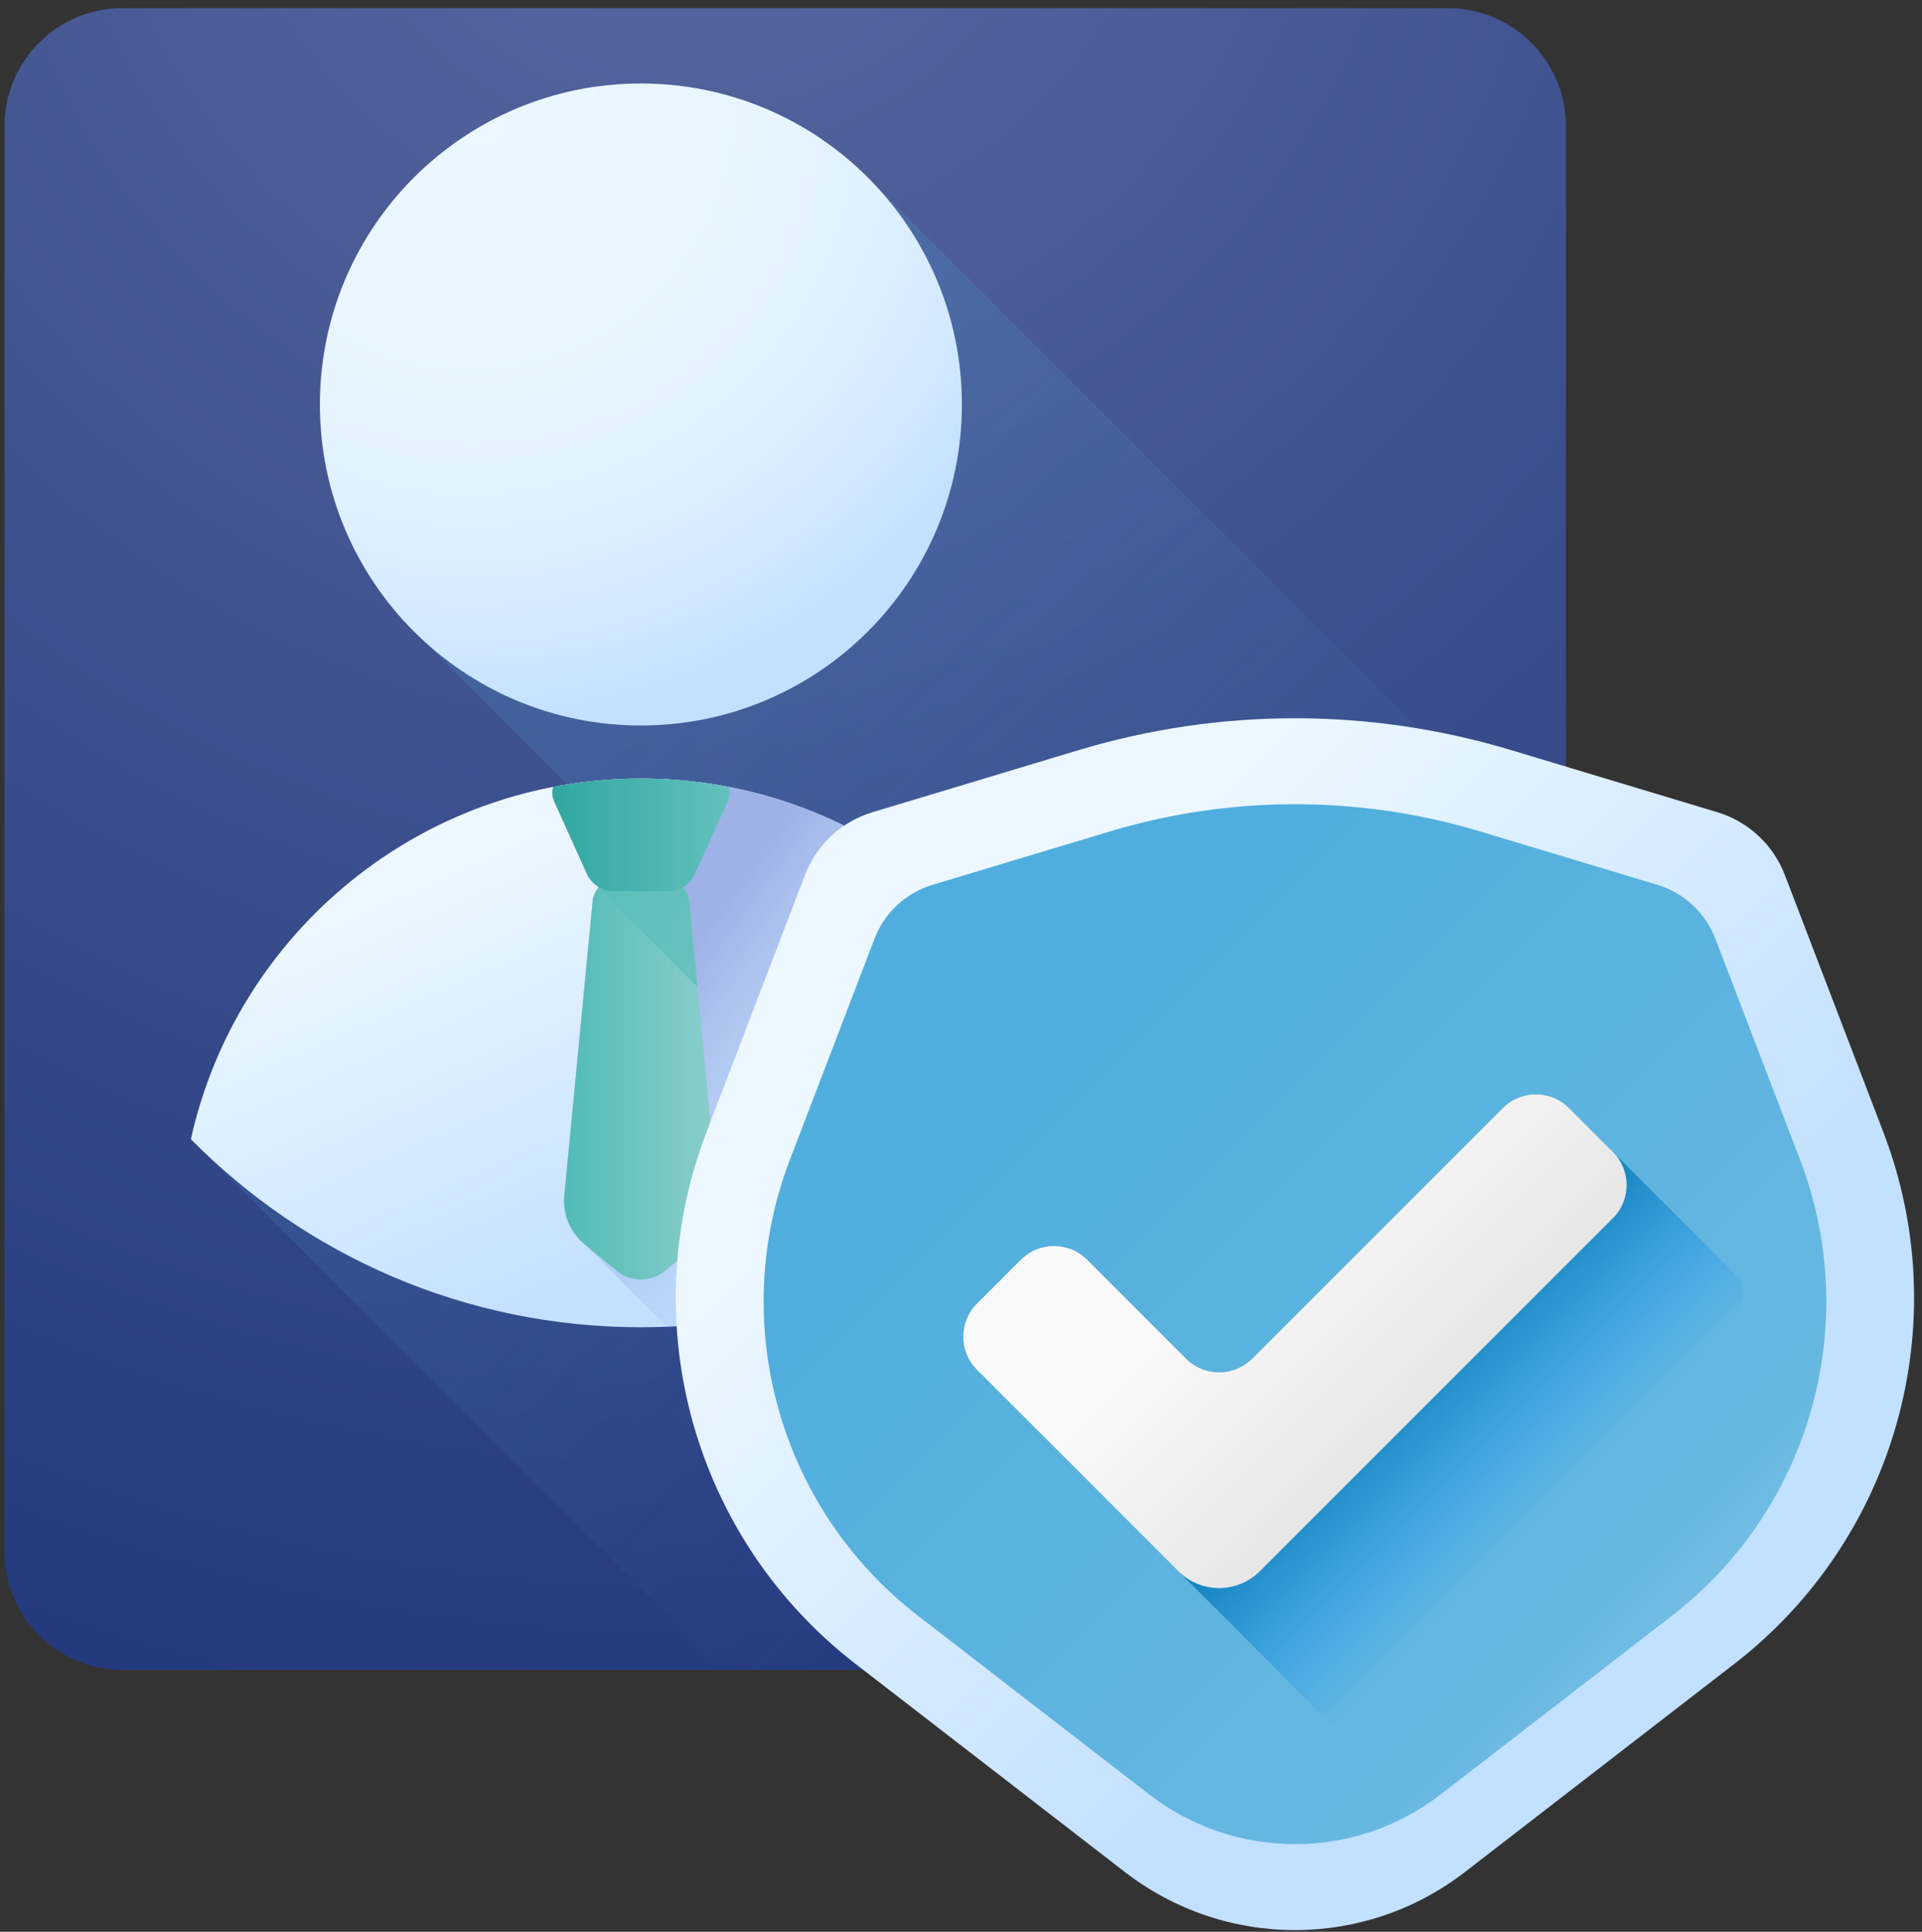 <svg width="196" height="197" viewBox="0 0 196 197" fill="none" xmlns="http://www.w3.org/2000/svg">
<rect x="0" y="0" width="196" height="197" fill="#333333" stroke="none"/>
<path d="M147.629 170.286H12.516C5.857 170.286 0.459 164.888 0.459 158.229V12.883C0.459 6.224 5.857 0.825 12.516 0.825H147.629C154.288 0.825 159.687 6.224 159.687 12.883V158.229C159.688 164.888 154.288 170.286 147.629 170.286Z" fill="url(#paint0_radial_278_8313)"/>
<path d="M159.688 158.229V89.325L89.445 19.082C83.461 12.589 74.885 8.516 65.361 8.516C47.283 8.516 32.627 23.172 32.627 41.25C32.627 50.773 36.701 59.351 43.194 65.334L57.85 79.99L148.12 170.262C154.55 170.002 159.688 164.722 159.688 158.229Z" fill="url(#paint1_linear_278_8313)" fill-opacity="0.2"/>
<path d="M98.603 93.165C90.097 84.66 78.345 79.393 65.361 79.393C62.807 79.393 60.301 79.6 57.85 79.99C38.818 83.045 23.605 97.519 19.467 116.169L73.629 170.286H147.63C154.289 170.286 159.688 164.888 159.688 158.229V154.269L98.603 93.165Z" fill="url(#paint2_linear_278_8313)" fill-opacity="0.2"/>
<path d="M98.091 41.25C98.091 59.328 83.435 73.984 65.358 73.984C47.279 73.984 32.623 59.328 32.623 41.25C32.623 23.172 47.279 8.516 65.358 8.516C83.435 8.516 98.091 23.172 98.091 41.25Z" fill="url(#paint3_radial_278_8313)"/>
<path d="M111.254 116.168C99.566 128.015 83.319 135.351 65.361 135.351C47.403 135.351 31.156 128.015 19.467 116.168C24.138 95.123 42.907 79.393 65.361 79.393C78.345 79.393 90.097 84.66 98.603 93.165C104.809 99.364 109.289 107.297 111.254 116.168Z" fill="url(#paint4_linear_278_8313)"/>
<path d="M111.253 116.169C111.071 116.36 110.88 116.543 110.688 116.725C99.638 127.665 84.639 134.62 68.026 135.288L59.726 126.973L59.599 126.87C58.135 125.661 57.371 123.807 57.546 121.914L60.435 91.886C60.49 91.361 60.713 90.891 61.048 90.517C61.015 90.477 60.991 90.437 60.96 90.39C60.49 90.087 60.093 89.657 59.855 89.124L56.529 81.756C56.297 81.255 56.273 80.723 56.41 80.244C56.831 80.165 57.253 80.086 57.682 80.021C57.984 79.966 58.295 79.918 58.597 79.878C58.837 79.839 59.083 79.808 59.33 79.775C59.608 79.743 59.886 79.704 60.173 79.68C60.514 79.64 60.857 79.609 61.199 79.576C61.534 79.544 61.877 79.52 62.218 79.496C62.568 79.473 62.919 79.458 63.269 79.441C63.961 79.41 64.661 79.393 65.361 79.393C66.642 79.393 67.915 79.441 69.172 79.544C69.506 79.576 69.841 79.6 70.167 79.64C70.843 79.704 71.519 79.791 72.187 79.887C72.515 79.935 72.848 79.99 73.174 80.045C73.557 80.102 73.938 80.172 74.312 80.253C83.709 82.058 92.102 86.665 98.603 93.166C104.808 99.364 109.289 107.297 111.253 116.169Z" fill="url(#paint5_linear_278_8313)"/>
<path d="M71.121 126.874L67.848 129.581C66.405 130.775 64.316 130.775 62.873 129.581L59.599 126.874C58.137 125.663 57.368 123.806 57.551 121.915L60.438 91.887C60.559 90.634 61.612 89.678 62.871 89.678H67.851C69.11 89.678 70.162 90.634 70.282 91.887L73.17 121.915C73.352 123.806 72.583 125.663 71.121 126.874Z" fill="url(#paint6_linear_278_8313)"/>
<path d="M70.282 91.887C70.161 90.634 69.108 89.678 67.849 89.678H62.87C62.128 89.678 61.464 90.015 61.014 90.546L71.126 100.657L70.282 91.887Z" fill="url(#paint7_linear_278_8313)"/>
<path d="M74.192 81.756L70.867 89.124C70.381 90.199 69.315 90.882 68.129 90.882H62.591C61.406 90.882 60.339 90.199 59.855 89.124L56.529 81.756C56.297 81.255 56.273 80.723 56.41 80.244C59.305 79.688 62.297 79.393 65.361 79.393C68.423 79.393 71.416 79.688 74.311 80.253C74.447 80.73 74.415 81.255 74.192 81.756Z" fill="url(#paint8_linear_278_8313)"/>
<path d="M175.12 82.824L154.103 76.494C139.722 72.163 124.384 72.163 110.003 76.494L88.986 82.824C85.817 83.779 83.27 86.146 82.086 89.236L72.034 115.487C64.59 134.927 70.77 156.949 87.242 169.676L114.725 190.911C124.931 198.796 139.174 198.796 149.38 190.911L176.862 169.676C193.335 156.949 199.515 134.927 192.071 115.487L182.018 89.236C180.835 86.146 178.288 83.779 175.12 82.824Z" fill="url(#paint9_linear_278_8313)"/>
<path d="M169.013 90.232L150.978 84.799C138.637 81.083 125.476 81.083 113.135 84.799L95.099 90.232C92.38 91.05 90.194 93.082 89.179 95.733L80.552 118.259C74.164 134.941 79.468 153.84 93.604 164.762L117.187 182.984C125.945 189.751 138.167 189.751 146.925 182.984L170.51 164.762C184.644 153.84 189.948 134.941 183.56 118.259L174.933 95.733C173.918 93.082 171.732 91.05 169.013 90.232Z" fill="url(#paint10_linear_278_8313)"/>
<path d="M177.761 134.379C177.761 133.105 177.705 131.843 177.604 130.594L159.999 112.991C158.134 111.126 155.11 111.126 153.246 112.991L127.694 138.542C125.83 140.407 122.808 140.407 120.941 138.542L110.857 128.457C108.992 126.593 105.968 126.593 104.104 128.457L99.622 132.937C97.759 134.802 97.759 137.826 99.622 139.69L139.426 179.493C161.164 175.966 177.761 157.111 177.761 134.379Z" fill="url(#paint11_linear_278_8313)"/>
<path d="M120.154 160.22C122.454 162.52 126.184 162.52 128.485 160.22L164.48 124.224C166.345 122.359 166.345 119.336 164.48 117.471L160 112.991C158.135 111.126 155.112 111.126 153.247 112.991L127.696 138.542C125.831 140.407 122.807 140.407 120.943 138.542L110.856 128.457C108.992 126.593 105.969 126.593 104.103 128.457L99.623 132.937C97.758 134.802 97.758 137.826 99.623 139.69L120.154 160.22Z" fill="url(#paint12_linear_278_8313)"/>
<defs>
<radialGradient id="paint0_radial_278_8313" cx="0" cy="0" r="1" gradientUnits="userSpaceOnUse" gradientTransform="translate(70.94 -25.261) scale(207.665 207.665)">
<stop stop-color="#5A69A0"/>
<stop offset="1" stop-color="#23397E"/>
</radialGradient>
<linearGradient id="paint1_linear_278_8313" x1="104.494" y1="150.982" x2="27.465" y2="69.587" gradientUnits="userSpaceOnUse">
<stop stop-color="#50AEDE" stop-opacity="0"/>
<stop offset="1" stop-color="#50AEDE"/>
</linearGradient>
<linearGradient id="paint2_linear_278_8313" x1="104.494" y1="150.982" x2="27.465" y2="69.587" gradientUnits="userSpaceOnUse">
<stop stop-color="#50AEDE" stop-opacity="0"/>
<stop offset="1" stop-color="#50AEDE"/>
</linearGradient>
<radialGradient id="paint3_radial_278_8313" cx="0" cy="0" r="1" gradientUnits="userSpaceOnUse" gradientTransform="translate(48.004 10.685) scale(63.079)">
<stop stop-color="#ECF7FF"/>
<stop offset="0.407" stop-color="#E9F6FF"/>
<stop offset="0.649" stop-color="#E1F1FF"/>
<stop offset="0.848" stop-color="#D3E9FF"/>
<stop offset="1" stop-color="#C2E0FF"/>
</radialGradient>
<linearGradient id="paint4_linear_278_8313" x1="52.427" y1="85.732" x2="70.694" y2="127.136" gradientUnits="userSpaceOnUse">
<stop stop-color="#ECF7FF"/>
<stop offset="1" stop-color="#C2E0FF"/>
</linearGradient>
<linearGradient id="paint5_linear_278_8313" x1="96.474" y1="123.515" x2="66.944" y2="101.9" gradientUnits="userSpaceOnUse">
<stop offset="0.003" stop-color="#C2E0FF" stop-opacity="0"/>
<stop offset="0.076" stop-color="#BFDCFD" stop-opacity="0.075"/>
<stop offset="1" stop-color="#9EB2E7"/>
</linearGradient>
<linearGradient id="paint6_linear_278_8313" x1="56.326" y1="104.934" x2="74.392" y2="104.934" gradientUnits="userSpaceOnUse">
<stop stop-color="#4DBAB5"/>
<stop offset="1" stop-color="#90CFCD"/>
</linearGradient>
<linearGradient id="paint7_linear_278_8313" x1="80.329" y1="125.66" x2="37.997" y2="109.405" gradientUnits="userSpaceOnUse">
<stop stop-color="#79C7C4"/>
<stop offset="1" stop-color="#4DBAB5"/>
</linearGradient>
<linearGradient id="paint8_linear_278_8313" x1="56.326" y1="85.138" x2="74.392" y2="85.138" gradientUnits="userSpaceOnUse">
<stop stop-color="#30A7A1"/>
<stop offset="1" stop-color="#64C0BD"/>
</linearGradient>
<linearGradient id="paint9_linear_278_8313" x1="105.05" y1="99.492" x2="156.448" y2="150.89" gradientUnits="userSpaceOnUse">
<stop stop-color="#ECF7FF"/>
<stop offset="1" stop-color="#C2E0FF"/>
</linearGradient>
<linearGradient id="paint10_linear_278_8313" x1="109.633" y1="105.283" x2="174.934" y2="170.584" gradientUnits="userSpaceOnUse">
<stop stop-color="#50AEDE"/>
<stop offset="0.857" stop-color="#67B8E1"/>
<stop offset="1" stop-color="#7CC1E6"/>
</linearGradient>
<linearGradient id="paint11_linear_278_8313" x1="158.059" y1="154.588" x2="139.606" y2="136.135" gradientUnits="userSpaceOnUse">
<stop stop-color="#0D94FE" stop-opacity="0"/>
<stop offset="0.514" stop-color="#0681CD" stop-opacity="0.514"/>
<stop offset="1" stop-color="#0070A2"/>
</linearGradient>
<linearGradient id="paint12_linear_278_8313" x1="129.193" y1="125.721" x2="146.244" y2="142.772" gradientUnits="userSpaceOnUse">
<stop stop-color="#F9F9F9"/>
<stop offset="1" stop-color="#E6E6E6"/>
</linearGradient>
</defs>
</svg>
